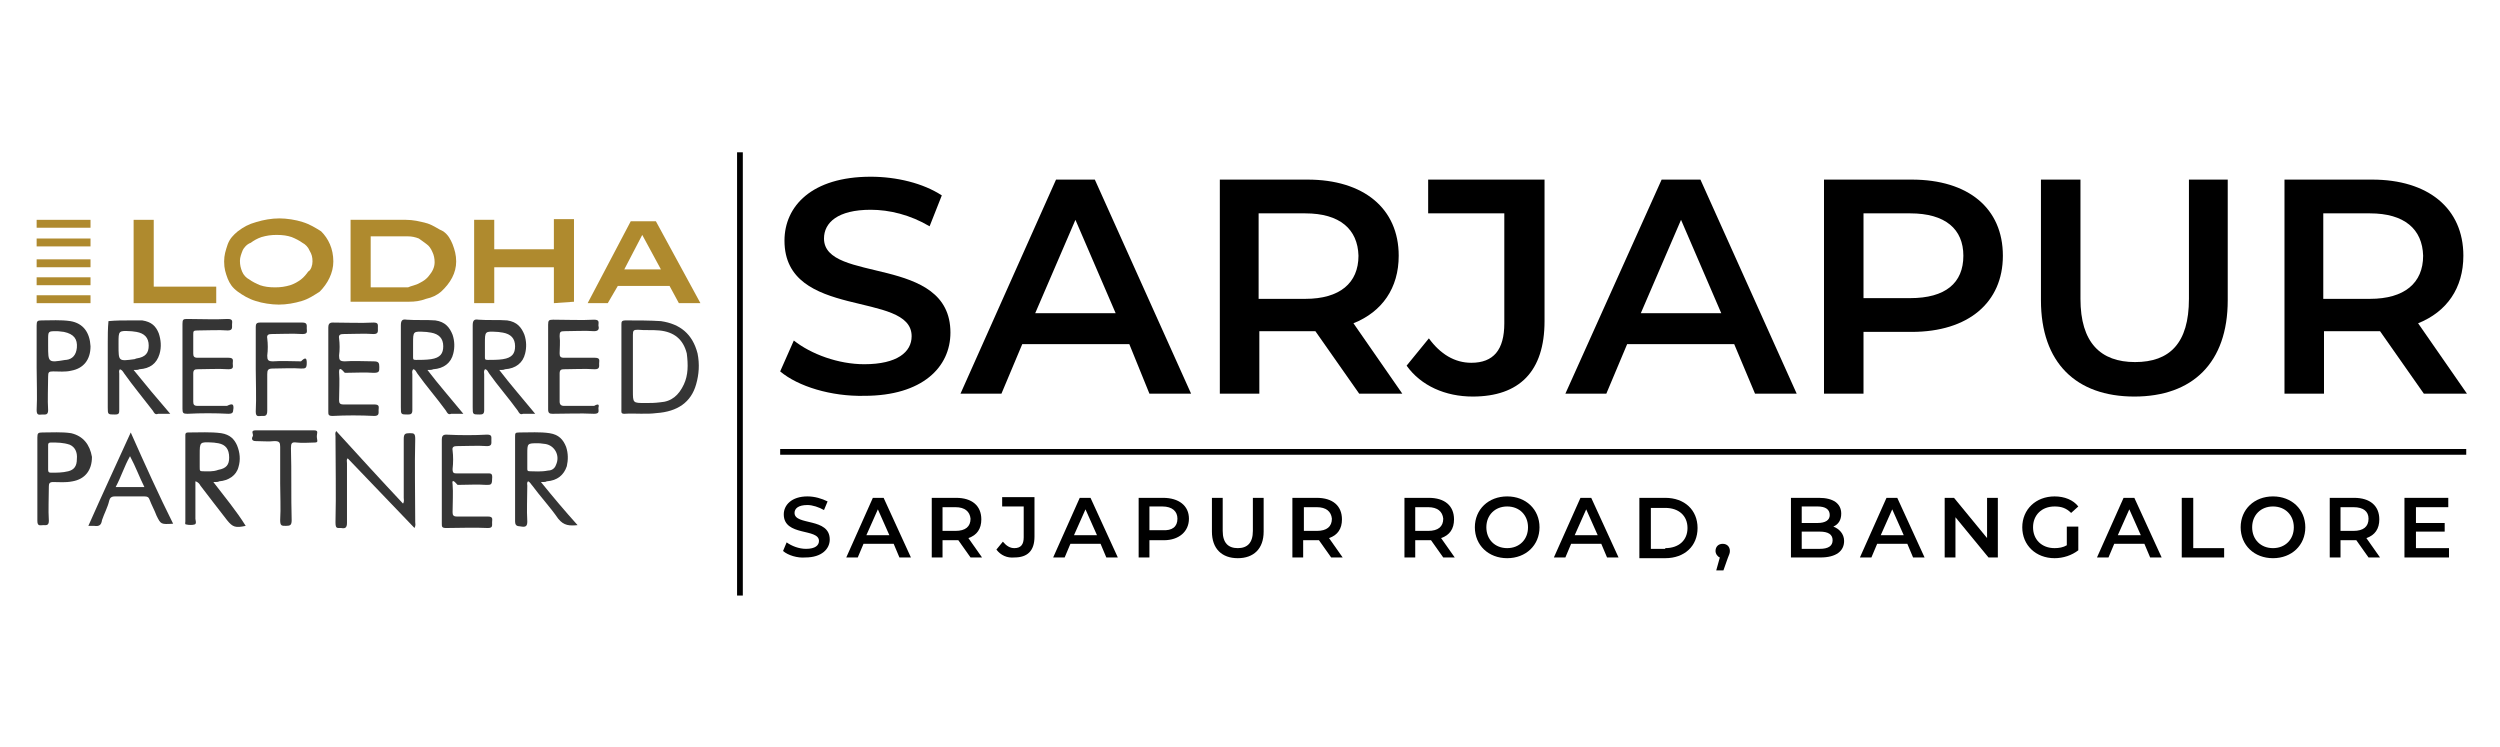 <?xml version="1.0" encoding="utf-8"?>
<!-- Generator: Adobe Illustrator 25.4.1, SVG Export Plug-In . SVG Version: 6.00 Build 0)  -->
<svg version="1.1" id="Layer_1" xmlns="http://www.w3.org/2000/svg" xmlns:xlink="http://www.w3.org/1999/xlink" x="0px" y="0px"
	 viewBox="0 0 348 104" style="enable-background:new 0 0 348 104;" xml:space="preserve">
<style type="text/css">
	.st0{display:none;}
	.st1{display:inline;fill:#B42322;}
	.st2{display:inline;opacity:0.54;}
	.st3{clip-path:url(#SVGID_00000137837564514575492780000018354319136861604784_);}
	.st4{clip-path:url(#SVGID_00000147212402561942104730000006708515471172372611_);}
	.st5{clip-path:url(#SVGID_00000134239227716738442510000006756403573531467708_);}
	.st6{display:inline;opacity:0.9;}
	.st7{clip-path:url(#SVGID_00000123442314815277302600000007056261639850993837_);}
	.st8{fill-rule:evenodd;clip-rule:evenodd;fill:url(#SVGID_00000178181513890901400100000008840215905315034793_);}
	.st9{fill:#353535;}
	.st10{fill:#AF8A2E;}
	.st11{fill-rule:evenodd;clip-rule:evenodd;fill:#AF8A2E;}
	.st12{fill:none;stroke:#000000;stroke-width:0.75;stroke-miterlimit:10;}
</style>
<g>
	<g>
		<g>
			<g>
				<path class="st9" d="M97.1,49.2c-0.7-2.7-2.4-4.1-5.1-4.5c-1.6-0.1-3.2-0.1-4.9-0.1c-0.6,0-0.6,0.2-0.6,0.6c0,2,0,3.9,0,5.9V57
					c0,0.3-0.1,0.6,0.4,0.6c1.5-0.1,3,0.1,4.5-0.1c2.9-0.2,4.8-1.5,5.5-4C97.3,52.1,97.4,50.7,97.1,49.2z M95.2,53.5
					c-0.7,1.5-1.7,2.4-3.3,2.5c-0.8,0.1-1.3,0.1-2.1,0.1c-1.7,0-1.7,0-1.7-1.7c0-2.6,0-5.2,0-7.8c0-0.6,0.1-0.7,0.7-0.7
					c1,0.1,2,0,3,0.1c2,0.2,3.3,1.2,3.8,3.2C95.8,50.8,95.8,52.2,95.2,53.5z"/>
			</g>
		</g>
		<g>
			<g>
				<path class="st9" d="M69.5,51.5c0.4,0,0.6,0,0.8-0.1c1.5-0.1,2.5-0.9,2.8-2.2c0.2-0.8,0.2-1.7-0.1-2.6c-0.4-1-1-1.8-2.4-2
					c-1.2-0.1-2.7,0-4-0.1c-0.6-0.1-0.8,0.1-0.8,0.8c0,3.8,0,7.5,0,11.4c0,1,0,1,1,1c0.4,0,0.6-0.1,0.6-0.6c0-1.7,0-3.2,0-5
					c0-0.2-0.1-0.4,0.1-0.7c0.3,0,0.4,0.3,0.6,0.6c1.2,1.7,2.7,3.4,4,5.2c0.1,0.2,0.3,0.6,0.7,0.4c0.6,0,1,0,1.7,0
					C72.7,55.4,71.1,53.6,69.5,51.5z M67.9,50.1c-0.4,0-0.4-0.1-0.4-0.4c0-0.6,0-1,0-1.5v-0.4c0-1.7,0-1.7,1.7-1.6
					c0.3,0,0.6,0.1,0.8,0.1c1.1,0.2,1.7,0.8,1.7,1.9c0,1-0.4,1.6-1.7,1.8C69.4,50.1,68.5,50.1,67.9,50.1z"/>
			</g>
		</g>
		<g>
			<g>
				<path class="st9" d="M18.6,51.5c0.4,0,0.6,0,0.8-0.1c1.5-0.1,2.4-0.8,2.8-2.1c0.3-1,0.2-2-0.1-2.9c-0.4-1-1-1.6-2.3-1.8
					c-0.6,0-1.1,0-1.7,0c-1,0-2,0-3,0.1c-0.1,1-0.1,2.1-0.1,3c0,3,0,5.9,0,9c0,1,0,1,1,1c0.6,0,0.6-0.2,0.6-0.7c0-1.7,0-3.2,0-5
					c0-0.1-0.1-0.4,0.1-0.6c0.3,0.1,0.4,0.3,0.6,0.6c1.2,1.7,2.7,3.5,4,5.2c0.1,0.2,0.3,0.6,0.7,0.4c0.6,0,1,0,1.7,0
					C21.8,55.4,20.3,53.6,18.6,51.5z M16.5,48.1v-0.4c0-1.6,0-1.7,1.6-1.6c0.4,0,0.7,0.1,0.9,0.1c1.1,0.2,1.7,0.8,1.7,1.9
					c0,1-0.4,1.6-1.7,1.8c-0.1,0-0.2,0.1-0.3,0.1C16.5,50.3,16.5,50.3,16.5,48.1z"/>
			</g>
		</g>
		<g>
			<g>
				<path class="st9" d="M9.8,44.7c-1.3-0.2-2.8-0.1-4-0.1c-0.6,0-0.7,0.1-0.7,0.7c0,2,0,3.9,0,5.9c0,2,0.1,3.9,0,5.9
					c0,0.8,0.4,0.6,0.8,0.6c0.4,0,0.8,0.1,0.8-0.6c-0.1-1.5,0-3.1,0-4.7c0-0.6,0.1-0.7,0.7-0.7c0.8,0,1.7,0.1,2.5-0.1
					c1.7-0.3,2.7-1.5,2.7-3.4C12.5,46.3,11.6,45,9.8,44.7z M10.7,48.4c-0.1,1-0.6,1.6-1.5,1.7c-0.1,0-0.1,0-0.1,0
					c-2.4,0.4-2.4,0.4-2.4-2v-0.8c0-1.2,0-1.2,1.2-1.2c0.4,0,0.8,0.1,1,0.1C10.3,46.5,10.8,47.2,10.7,48.4z"/>
			</g>
		</g>
		<g>
			<g>
				<path class="st9" d="M32.5,56.8c-0.1,0.4,0.1,0.8-0.7,0.8c-1.9-0.1-3.8-0.1-5.7,0c-0.6,0-0.7-0.1-0.7-0.7c0-2,0-3.9,0-5.9
					c0-2,0-3.9,0-5.9c0-0.6,0.1-0.7,0.6-0.7c2,0,3.9,0.1,5.7,0c0.8,0,0.6,0.4,0.6,0.8c0,0.4,0.1,0.8-0.6,0.8c-1.3-0.1-2.8,0-4.2,0
					c-0.6,0-0.6,0.1-0.6,0.6c0,0.8,0,1.7,0,2.6c0,0.4,0.1,0.6,0.6,0.6c1.5,0,2.9,0,4.3,0c0.8,0,0.6,0.4,0.6,0.8
					c0,0.4,0.2,0.8-0.6,0.8c-1.5-0.1-2.9,0-4.3,0c-0.4,0-0.6,0.1-0.6,0.6c0,1.2,0,2.7,0,3.9c0,0.4,0.1,0.6,0.6,0.6
					c1.3,0,2.8,0,4.1,0C32.4,56.1,32.5,56.3,32.5,56.8z"/>
			</g>
		</g>
		<g>
			<g>
				<path class="st9" d="M59.5,51.5c0.4,0,0.6,0,0.8-0.1c1.5-0.1,2.5-0.9,2.8-2.2c0.2-0.8,0.2-1.7-0.1-2.6c-0.4-1-1-1.8-2.4-2
					c-1.2-0.1-2.7,0-4-0.1c-0.6-0.1-0.8,0.1-0.8,0.8c0,3.8,0,7.5,0,11.4c0,1,0,1,1,1c0.4,0,0.6-0.1,0.6-0.6c0-1.7,0-3.2,0-5
					c0-0.2-0.1-0.4,0.1-0.7c0.3,0,0.4,0.3,0.6,0.6c1.2,1.7,2.7,3.4,4,5.2c0.1,0.2,0.3,0.6,0.7,0.4c0.6,0,1,0,1.7,0
					C62.7,55.4,61.1,53.6,59.5,51.5z M57.9,50.1c-0.4,0-0.4-0.1-0.4-0.4c0-0.6,0-1,0-1.5v-0.4c0-1.7,0-1.7,1.7-1.6
					c0.3,0,0.6,0.1,0.8,0.1c1.1,0.2,1.7,0.8,1.7,1.9c0,1-0.4,1.6-1.7,1.8C59.3,50.1,58.5,50.1,57.9,50.1z"/>
			</g>
		</g>
		<g>
			<g>
				<path class="st9" d="M47.2,51.8c0.1,1.2,0,2.6,0,3.9c0,0.4,0.1,0.6,0.6,0.6c1.5,0,2.9,0,4.3,0c0.8,0,0.6,0.4,0.6,0.8
					c0,0.4,0.1,0.8-0.6,0.8c-2-0.1-3.9-0.1-5.8,0c-0.6,0-0.6-0.2-0.6-0.6c0-2,0-4,0-5.9c0-2,0-3.9,0-5.8c0-0.4,0.1-0.7,0.6-0.7
					c2,0,3.9,0.1,5.7,0c0.7,0,0.6,0.3,0.6,0.8c0,0.4,0.1,0.8-0.6,0.8c-1.3-0.1-2.8,0-4.2,0c-0.4,0-0.7,0.1-0.6,0.6
					c0.1,0.8,0.1,1.6,0,2.4c0,0.6,0.1,0.8,0.8,0.8c1.2-0.1,2.7,0,4,0c0.7,0,0.8,0.2,0.8,0.8c0,0.6,0,0.8-0.8,0.8c-1.2-0.1-2.7,0-4,0
					C47.4,51.2,47.2,51.2,47.2,51.8z"/>
			</g>
		</g>
		<g>
			<g>
				<path class="st9" d="M83.3,56.8c0,0.4,0.2,0.8-0.6,0.8c-2-0.1-3.9,0-5.8,0c-0.4,0-0.6-0.1-0.6-0.6c0-2,0-4,0-6c0-2,0-3.9,0-5.8
					c0-0.6,0.1-0.7,0.7-0.7c2,0,3.9,0.1,5.7,0c0.8,0,0.6,0.4,0.6,0.8c0.1,0.4,0.1,0.8-0.6,0.8c-1.3-0.1-2.8,0-4.1,0
					c-0.6,0-0.7,0.1-0.7,0.7c0.1,0.8,0,1.7,0,2.4c0,0.4,0.1,0.6,0.6,0.6c1.5,0,2.9,0,4.3,0c0.8,0,0.6,0.4,0.6,0.8
					c0,0.4,0.1,0.8-0.6,0.8c-1.5-0.1-2.9,0-4.3,0c-0.4,0-0.6,0.1-0.6,0.6c0,1.2,0,2.7,0,3.9c0,0.4,0.2,0.6,0.6,0.6
					c1.3,0,2.8,0,4.2,0C83.4,56.1,83.4,56.4,83.3,56.8z"/>
			</g>
		</g>
		<g>
			<g>
				<path class="st9" d="M42.7,50.5c0,0.8-0.2,0.8-0.8,0.8c-1.2-0.1-2.6,0-3.9,0c-0.7,0-0.8,0.2-0.8,0.8c0,1.7,0,3.4,0,5.1
					c0,0.8-0.4,0.7-0.8,0.7c-0.4,0-0.8,0.2-0.8-0.6c0.1-2,0-4,0-5.9c0-2,0-3.9,0-5.9c0-0.4,0.1-0.6,0.6-0.6c2,0,3.9,0,5.9,0
					c0.7,0,0.6,0.4,0.6,0.8s0.2,0.8-0.6,0.8c-1.5-0.1-2.9,0-4.3,0c-0.4,0-0.7,0.1-0.6,0.6c0.1,0.8,0.1,1.6,0,2.4
					c0,0.6,0.1,0.8,0.8,0.8c1.2-0.1,2.7,0,3.9,0C42.5,49.7,42.7,49.8,42.7,50.5z"/>
			</g>
		</g>
	</g>
	<g>
		<g>
			<g>
				<path class="st9" d="M57.8,72.7c0,0.2,0.1,0.4-0.1,0.8c-3.1-3.2-6.2-6.5-9.3-9.7c-0.2,0.2-0.1,0.4-0.1,0.7c0,2.8,0,5.5,0,8.3
					c0,0.7-0.3,0.8-0.8,0.7c-0.6,0-0.8,0.1-0.8-0.8c0.1-4,0-8.1,0-12c0-0.2-0.1-0.4,0.1-0.7c3.1,3.4,6.2,6.8,9.3,10.1
					c0.2-0.3,0.1-0.6,0.1-0.8c0-2.7,0-5.5,0-8.2c0-0.7,0.2-0.8,0.8-0.8c0.6,0,0.8,0,0.8,0.8C57.7,64.8,57.8,68.7,57.8,72.7z"/>
			</g>
		</g>
		<g>
			<g>
				<path class="st9" d="M75.3,67.1c0.4,0,0.7,0,0.8-0.1c1.5-0.1,2.4-0.9,2.8-2.1c0.2-0.9,0.2-1.8-0.1-2.7c-0.4-1-1-1.7-2.3-1.9
					c-1.3-0.2-2.8-0.1-4.2-0.1c-0.6,0-0.6,0.1-0.6,0.6c0,3.9,0,7.8,0,11.8c0,0.8,0.6,0.6,0.9,0.7c0.6,0.1,0.8-0.1,0.8-0.7
					c-0.1-1.7,0-3.2,0-5c0-0.1-0.1-0.4,0.1-0.6c0.3,0.1,0.4,0.4,0.6,0.6c1.1,1.5,2.5,3,3.6,4.6c0.8,1,1.6,1,2.7,0.9
					C78.6,71.1,77,69.2,75.3,67.1z M73.8,65.6c-0.4,0-0.4-0.1-0.4-0.4c0-0.6,0-1,0-1.5v-0.5c0-1.5,0-1.5,1.5-1.5
					c0.4,0,0.8,0.1,1,0.1c1.3,0.2,2.1,1.6,1.5,2.9c-0.2,0.6-0.7,0.8-1.1,0.8C75.3,65.7,74.4,65.6,73.8,65.6z"/>
			</g>
		</g>
		<g>
			<g>
				<path class="st9" d="M29.7,67.1c0.4,0,0.7,0,0.8-0.1c1.3-0.1,2.4-0.8,2.7-2c0.3-1,0.2-2-0.2-3c-0.4-0.9-1-1.5-2.2-1.7
					c-1.5-0.2-3-0.1-4.6-0.1c-0.4,0-0.4,0.2-0.4,0.4c0,4,0,8.1,0,12c0,0.1-0.1,0.4,0.1,0.4c0.4,0.1,0.9,0.1,1.2,0
					c0.3-0.1,0.1-0.6,0.1-0.8c0-1.7,0-3.5,0-5.2c0.4,0.1,0.6,0.4,0.7,0.6c1.2,1.6,2.4,3.1,3.7,4.8c0.8,1,1.2,1.1,2.6,0.8
					C32.9,71.1,31.3,69.2,29.7,67.1z M28.2,65.6c-0.4,0-0.4-0.1-0.4-0.6c0-0.6,0-1,0-1.5v-0.2c0-1.8,0-1.8,1.8-1.7
					c0.3,0,0.6,0.1,0.8,0.1c1,0.2,1.5,0.8,1.5,2c0,1-0.4,1.5-1.5,1.7C29.6,65.7,28.8,65.6,28.2,65.6z"/>
			</g>
		</g>
		<g>
			<g>
				<path class="st9" d="M9.9,60.3c-1.3-0.2-2.8-0.1-4-0.1c-0.6,0-0.7,0.1-0.7,0.7c0,2,0,3.9,0,5.7c0,2,0,4,0,5.9
					c0,0.8,0.4,0.6,0.8,0.6c0.4,0,0.8,0.1,0.8-0.6c-0.1-1.6,0-3.1,0-4.8c0-0.4,0.1-0.6,0.6-0.6c0.9,0,1.7,0.1,2.7-0.1
					c1.7-0.3,2.7-1.5,2.7-3.4C12.5,61.9,11.6,60.7,9.9,60.3z M10.7,63.9c0,1-0.4,1.5-1.2,1.7c-0.8,0.2-1.6,0.2-2.4,0.2
					c-0.3,0-0.4-0.1-0.4-0.4c0-0.6,0-1.1,0-1.7c0-0.6,0-1,0-1.7c0-0.2,0-0.4,0.4-0.4c0.9,0,1.7,0,2.6,0.3
					C10.4,62.2,10.8,62.9,10.7,63.9z"/>
			</g>
		</g>
		<g>
			<g>
				<path class="st9" d="M63,67.4c0.1,1.2,0,2.6,0,3.9c0,0.4,0.1,0.6,0.6,0.6c1.5,0,2.9,0,4.3,0c0.8,0,0.6,0.4,0.6,0.8
					c0,0.5,0.1,0.8-0.6,0.8c-2-0.1-3.9,0-5.8,0c-0.6,0-0.6-0.2-0.6-0.6c0-2,0-4,0-5.9s0-3.9,0-5.8c0-0.4,0.1-0.7,0.6-0.7
					c2,0.1,3.9,0.1,5.7,0c0.7,0,0.6,0.3,0.6,0.8c0,0.4,0.1,0.8-0.6,0.8c-1.3-0.1-2.8,0-4.2,0c-0.4,0-0.7,0.1-0.6,0.6
					c0.1,0.8,0.1,1.7,0,2.6c0,0.6,0.2,0.6,0.7,0.6c1.2,0,2.7,0,4,0c0.6,0,0.9-0.1,0.8,0.8c0,0.8-0.2,0.8-0.8,0.8c-1.2-0.1-2.7,0-4,0
					C63.1,66.8,62.9,66.8,63,67.4z"/>
			</g>
		</g>
		<g>
			<g>
				<path class="st9" d="M18.2,60.2c-2,4.4-4,8.7-5.9,13c0.4,0,0.7,0,0.8,0c0.7,0.1,1-0.1,1.1-0.8c0.3-0.9,0.8-1.8,1-2.7
					c0.1-0.4,0.3-0.6,0.8-0.6c1.3,0,2.8,0,4.1,0c0.4,0,0.6,0.1,0.7,0.4c0.3,0.8,0.7,1.5,1,2.3c0.6,1.2,0.6,1.2,2.3,1.1
					C22.1,68.9,20.2,64.7,18.2,60.2z M16.1,67.8c0.8-1.5,1.2-2.9,2-4.3c0.8,1.5,1.3,2.9,2,4.3H16.1z"/>
			</g>
		</g>
		<g>
			<g>
				<path class="st9" d="M43.8,61.6c-0.8,0-1.7,0.1-2.5,0c-0.7-0.1-0.8,0.1-0.8,0.8c0.1,3.3,0,6.7,0.1,10c0,0.7-0.2,0.8-0.8,0.8
					c-0.6,0-0.8,0-0.8-0.8c0.1-1.7,0-3.4,0-5.1c0-1.6,0-3.3,0-5.1c0-0.6-0.1-0.8-0.8-0.8c-0.8,0.1-1.7,0-2.6,0
					c-0.6,0-0.6-0.4-0.4-0.7c0.1-0.3-0.4-0.8,0.4-0.8c2.7,0,5.4,0,8.1,0c0.7,0,0.4,0.4,0.4,0.8C44.1,61.3,44.4,61.6,43.8,61.6z"/>
			</g>
		</g>
	</g>
	<g>
		<g>
			<g>
				<g>
					<path class="st10" d="M18.6,42.2V30.6h2.8v9.3h8.7v2.3H18.6L18.6,42.2z"/>
				</g>
			</g>
			<g>
				<g>
					<path class="st10" d="M46.4,36.4c0,1.6-0.8,3.1-1.9,4.2c-0.8,0.5-1.5,1-2.5,1.3c-1,0.3-2.1,0.5-3.2,0.5c-1,0-2.3-0.2-3.2-0.5
						c-1-0.3-1.8-0.8-2.5-1.3c-0.8-0.6-1.1-1.1-1.4-1.8c-0.3-0.8-0.5-1.4-0.5-2.4c0-0.9,0.2-1.5,0.5-2.4c0.3-0.8,0.8-1.3,1.4-1.8
						c0.8-0.6,1.5-1,2.6-1.3c1-0.3,2.1-0.5,3.2-0.5c1,0,2.3,0.2,3.2,0.5c1,0.3,1.8,0.8,2.6,1.3C45.7,33.2,46.4,34.6,46.4,36.4z
						 M43.5,36.4c0-0.6-0.1-1-0.4-1.5c-0.2-0.5-0.6-0.9-1-1.1c-0.4-0.3-1-0.6-1.5-0.8c-0.6-0.2-1.2-0.3-2.1-0.3
						c-0.8,0-1.4,0.1-2.1,0.3c-0.6,0.2-1.1,0.5-1.5,0.8c-0.6,0.2-1,0.8-1.1,1c-0.2,0.5-0.4,1-0.4,1.5c0,0.6,0.1,1,0.3,1.5
						c0.2,0.5,0.6,0.9,1,1.1c0.4,0.3,1,0.6,1.5,0.8c0.6,0.2,1.2,0.3,2.1,0.3c0.8,0,1.4-0.1,2.1-0.3c0.6-0.2,1.1-0.5,1.5-0.8
						c0.4-0.3,0.8-0.8,1-1.1C43.3,37.6,43.5,36.9,43.5,36.4z"/>
				</g>
			</g>
			<g>
				<g>
					<path class="st10" d="M59.5,31.1c0.9,0.3,1.5,0.8,2.2,1.1c0.7,0.5,1,1.1,1.3,1.8c0.3,0.8,0.5,1.5,0.5,2.4c0,1.6-0.8,3-2.1,4.2
						c-0.6,0.5-1.2,0.8-2.1,1c-0.8,0.3-1.5,0.4-2.4,0.4h-8.1V30.6h7.7C57.5,30.6,58.4,30.8,59.5,31.1z M58.4,39.4
						c0.6-0.3,1-0.6,1.3-1c0.5-0.6,0.8-1.2,0.8-1.9c0-0.5-0.1-1-0.3-1.4c-0.2-0.5-0.5-0.9-0.8-1.1c-0.4-0.3-0.8-0.6-1.1-0.8
						c-0.5-0.2-1-0.3-1.5-0.3h-5.2V40h5.2C57.2,39.8,57.9,39.7,58.4,39.4z"/>
				</g>
			</g>
			<g>
				<g>
					<path class="st10" d="M77.1,42.2v-5h-8.3v5H66V30.6h2.8v4.1h8.3v-4.2h2.8V42L77.1,42.2L77.1,42.2z"/>
				</g>
			</g>
			<g>
				<g>
					<path class="st10" d="M94.5,42.2l-1.3-2.4h-7.2l-1.4,2.4h-2.8l6-11.4h3.5l6.2,11.4H94.5z M89.4,32.7l-2.5,4.8H92L89.4,32.7z"/>
				</g>
			</g>
		</g>
		<g>
			<g>
				<g>
					<rect x="5.1" y="41.1" class="st11" width="7.5" height="1.1"/>
				</g>
			</g>
			<g>
				<g>
					<rect x="5.1" y="30.6" class="st11" width="7.5" height="1.1"/>
				</g>
			</g>
			<g>
				<g>
					<rect x="5.1" y="33.2" class="st11" width="7.5" height="1.1"/>
				</g>
			</g>
			<g>
				<g>
					<rect x="5.1" y="36.1" class="st11" width="7.5" height="1.1"/>
				</g>
			</g>
			<g>
				<g>
					<rect x="5.1" y="38.6" class="st11" width="7.5" height="1.1"/>
				</g>
			</g>
		</g>
	</g>
</g>
<g>
	<rect x="102.6" y="21.2" width="0.8" height="61.7"/>
</g>
<g>
	<g>
		<path d="M108.6,51.7l1.9-4.3c2.4,1.9,6.2,3.3,9.8,3.3c4.6,0,6.6-1.7,6.6-3.9c0-6.4-17.7-2.2-17.7-13.3c0-4.8,3.8-8.9,12-8.9
			c3.6,0,7.3,0.9,9.9,2.6l-1.7,4.3c-2.7-1.6-5.6-2.3-8.2-2.3c-4.6,0-6.5,1.8-6.5,4c0,6.3,17.6,2.2,17.6,13.1c0,4.8-3.9,8.8-12,8.8
			C115.7,55.2,111.1,53.8,108.6,51.7z"/>
		<path d="M157.2,47.9h-14.9l-2.9,6.9h-5.7L147,25h5.4l13.4,29.8h-5.8L157.2,47.9z M155.3,43.6l-5.6-13l-5.6,13H155.3z"/>
		<path d="M189.2,54.8l-6.1-8.7c-0.4,0-0.8,0-1.1,0h-6.7v8.7h-5.5V25h12.2c7.8,0,12.7,4,12.7,10.6c0,4.5-2.3,7.8-6.3,9.4l6.8,9.8
			H189.2z M181.7,29.7h-6.5v11.9h6.5c4.8,0,7.4-2.2,7.4-6C189,31.9,186.5,29.7,181.7,29.7z"/>
		<path d="M195.8,50.9l3.1-3.8c1.6,2.2,3.6,3.4,5.9,3.4c3.1,0,4.6-1.8,4.6-5.5V29.7h-10.6V25H215v19.7c0,7-3.5,10.5-10,10.5
			C201.2,55.2,197.8,53.7,195.8,50.9z"/>
		<path d="M241.4,47.9h-14.9l-2.9,6.9h-5.7L231.3,25h5.4l13.4,29.8h-5.8L241.4,47.9z M239.6,43.6l-5.6-13l-5.6,13H239.6z"/>
		<path d="M278.8,35.6c0,6.5-4.8,10.6-12.7,10.6h-6.7v8.6h-5.5V25h12.2C274,25,278.8,29,278.8,35.6z M273.3,35.6
			c0-3.7-2.5-5.9-7.4-5.9h-6.5v11.8h6.5C270.8,41.5,273.3,39.4,273.3,35.6z"/>
		<path d="M284.1,41.8V25h5.5v16.6c0,6.1,2.8,8.8,7.6,8.8s7.5-2.6,7.5-8.8V25h5.4v16.8c0,8.7-4.9,13.4-13,13.4
			C289,55.2,284.1,50.5,284.1,41.8z"/>
		<path d="M337.4,54.8l-6.1-8.7c-0.4,0-0.8,0-1.1,0h-6.7v8.7h-5.5V25h12.2c7.8,0,12.7,4,12.7,10.6c0,4.5-2.3,7.8-6.3,9.4l6.8,9.8
			H337.4z M329.9,29.7h-6.5v11.9h6.5c4.8,0,7.4-2.2,7.4-6C337.2,31.9,334.7,29.7,329.9,29.7z"/>
	</g>
	<g>
		<path d="M109,76.7l0.5-1.2c0.7,0.5,1.7,0.9,2.7,0.9c1.3,0,1.8-0.5,1.8-1.1c0-1.8-4.9-0.6-4.9-3.7c0-1.3,1.1-2.5,3.3-2.5
			c1,0,2,0.3,2.8,0.7l-0.5,1.2c-0.7-0.4-1.6-0.7-2.3-0.7c-1.3,0-1.8,0.5-1.8,1.1c0,1.8,4.9,0.6,4.9,3.7c0,1.3-1.1,2.5-3.4,2.5
			C111,77.7,109.7,77.3,109,76.7z"/>
		<path d="M124.4,75.7h-4.2l-0.8,1.9h-1.6l3.7-8.3h1.5l3.8,8.3h-1.6L124.4,75.7z M123.8,74.5l-1.6-3.6l-1.6,3.6H123.8z"/>
		<path d="M135.1,77.6l-1.7-2.4c-0.1,0-0.2,0-0.3,0h-1.9v2.4h-1.5v-8.3h3.4c2.2,0,3.5,1.1,3.5,3c0,1.3-0.6,2.2-1.8,2.6l1.9,2.7
			H135.1z M133,70.6h-1.8v3.3h1.8c1.4,0,2.1-0.6,2.1-1.7C135,71.2,134.3,70.6,133,70.6z"/>
		<path d="M138.7,76.5l0.9-1.1c0.5,0.6,1,0.9,1.6,0.9c0.9,0,1.3-0.5,1.3-1.5v-4.3h-3v-1.3h4.5v5.5c0,2-1,2.9-2.8,2.9
			C140.2,77.7,139.3,77.3,138.7,76.5z"/>
		<path d="M153.2,75.7h-4.2l-0.8,1.9h-1.6l3.7-8.3h1.5l3.8,8.3H154L153.2,75.7z M152.7,74.5l-1.6-3.6l-1.6,3.6H152.7z"/>
		<path d="M165.5,72.2c0,1.8-1.4,3-3.5,3H160v2.4h-1.5v-8.3h3.4C164.1,69.3,165.5,70.4,165.5,72.2z M163.9,72.2c0-1-0.7-1.7-2.1-1.7
			H160v3.3h1.8C163.2,73.9,163.9,73.3,163.9,72.2z"/>
		<path d="M168.7,74v-4.7h1.5v4.6c0,1.7,0.8,2.4,2.1,2.4c1.3,0,2.1-0.7,2.1-2.4v-4.6h1.5V74c0,2.4-1.4,3.7-3.6,3.7
			C170.1,77.7,168.7,76.4,168.7,74z"/>
		<path d="M185.3,77.6l-1.7-2.4c-0.1,0-0.2,0-0.3,0h-1.9v2.4h-1.5v-8.3h3.4c2.2,0,3.5,1.1,3.5,3c0,1.3-0.6,2.2-1.8,2.6l1.9,2.7
			H185.3z M183.3,70.6h-1.8v3.3h1.8c1.4,0,2.1-0.6,2.1-1.7C185.3,71.2,184.6,70.6,183.3,70.6z"/>
		<path d="M200.9,77.6l-1.7-2.4c-0.1,0-0.2,0-0.3,0H197v2.4h-1.5v-8.3h3.4c2.2,0,3.5,1.1,3.5,3c0,1.3-0.6,2.2-1.8,2.6l1.9,2.7H200.9
			z M198.8,70.6H197v3.3h1.8c1.4,0,2.1-0.6,2.1-1.7C200.8,71.2,200.1,70.6,198.8,70.6z"/>
		<path d="M205.3,73.4c0-2.5,1.9-4.3,4.5-4.3s4.5,1.8,4.5,4.3c0,2.5-1.9,4.3-4.5,4.3S205.3,75.9,205.3,73.4z M212.7,73.4
			c0-1.7-1.2-2.9-2.9-2.9s-2.9,1.2-2.9,2.9c0,1.7,1.2,2.9,2.9,2.9S212.7,75.1,212.7,73.4z"/>
		<path d="M222.9,75.7h-4.2l-0.8,1.9h-1.6l3.7-8.3h1.5l3.8,8.3h-1.6L222.9,75.7z M222.4,74.5l-1.6-3.6l-1.6,3.6H222.4z"/>
		<path d="M228.2,69.3h3.6c2.7,0,4.5,1.7,4.5,4.2c0,2.5-1.8,4.2-4.5,4.2h-3.6V69.3z M231.8,76.3c1.9,0,3.1-1.1,3.1-2.8
			c0-1.7-1.2-2.8-3.1-2.8h-2v5.7H231.8z"/>
		<path d="M240.8,76.7c0,0.3-0.1,0.5-0.3,1l-0.6,1.7h-1l0.5-1.8c-0.3-0.1-0.6-0.5-0.6-0.9c0-0.6,0.4-1,1-1
			C240.4,75.7,240.8,76.1,240.8,76.7z"/>
		<path d="M256.7,75.3c0,1.4-1.1,2.3-3.3,2.3h-4.1v-8.3h3.9c2,0,3.1,0.8,3.1,2.2c0,0.9-0.4,1.5-1.1,1.8
			C256,73.6,256.7,74.3,256.7,75.3z M250.8,70.5v2.3h2.2c1.1,0,1.7-0.4,1.7-1.1c0-0.8-0.6-1.2-1.7-1.2H250.8z M255.1,75.2
			c0-0.8-0.6-1.2-1.8-1.2h-2.5v2.4h2.5C254.5,76.4,255.1,76,255.1,75.2z"/>
		<path d="M265.5,75.7h-4.2l-0.8,1.9h-1.6l3.7-8.3h1.5l3.8,8.3h-1.6L265.5,75.7z M265,74.5l-1.6-3.6l-1.6,3.6H265z"/>
		<path d="M278.1,69.3v8.3h-1.3l-4.6-5.6v5.6h-1.5v-8.3h1.3l4.6,5.6v-5.6H278.1z"/>
		<path d="M287.8,73.3h1.5v3.3c-0.9,0.7-2.1,1.1-3.3,1.1c-2.6,0-4.5-1.8-4.5-4.3c0-2.5,1.9-4.3,4.5-4.3c1.4,0,2.6,0.5,3.3,1.4
			l-1,0.9c-0.7-0.7-1.4-0.9-2.3-0.9c-1.8,0-3,1.2-3,2.9c0,1.7,1.2,2.9,3,2.9c0.6,0,1.2-0.1,1.7-0.4V73.3z"/>
		<path d="M298.5,75.7h-4.2l-0.8,1.9h-1.6l3.7-8.3h1.5l3.8,8.3h-1.6L298.5,75.7z M298,74.5l-1.6-3.6l-1.6,3.6H298z"/>
		<path d="M303.8,69.3h1.5v7h4.3v1.3h-5.9V69.3z"/>
		<path d="M311.9,73.4c0-2.5,1.9-4.3,4.5-4.3s4.5,1.8,4.5,4.3c0,2.5-1.9,4.3-4.5,4.3S311.9,75.9,311.9,73.4z M319.3,73.4
			c0-1.7-1.2-2.9-2.9-2.9s-2.9,1.2-2.9,2.9c0,1.7,1.2,2.9,2.9,2.9S319.3,75.1,319.3,73.4z"/>
		<path d="M329.7,77.6l-1.7-2.4c-0.1,0-0.2,0-0.3,0h-1.9v2.4h-1.5v-8.3h3.4c2.2,0,3.5,1.1,3.5,3c0,1.3-0.6,2.2-1.8,2.6l1.9,2.7
			H329.7z M327.6,70.6h-1.8v3.3h1.8c1.4,0,2.1-0.6,2.1-1.7C329.7,71.2,329,70.6,327.6,70.6z"/>
		<path d="M340.9,76.3v1.3h-6.2v-8.3h6.1v1.3h-4.5v2.2h4V74h-4v2.3H340.9z"/>
	</g>
	<g>
		<rect x="108.6" y="62.5" width="234.7" height="0.8"/>
	</g>
</g>
</svg>
